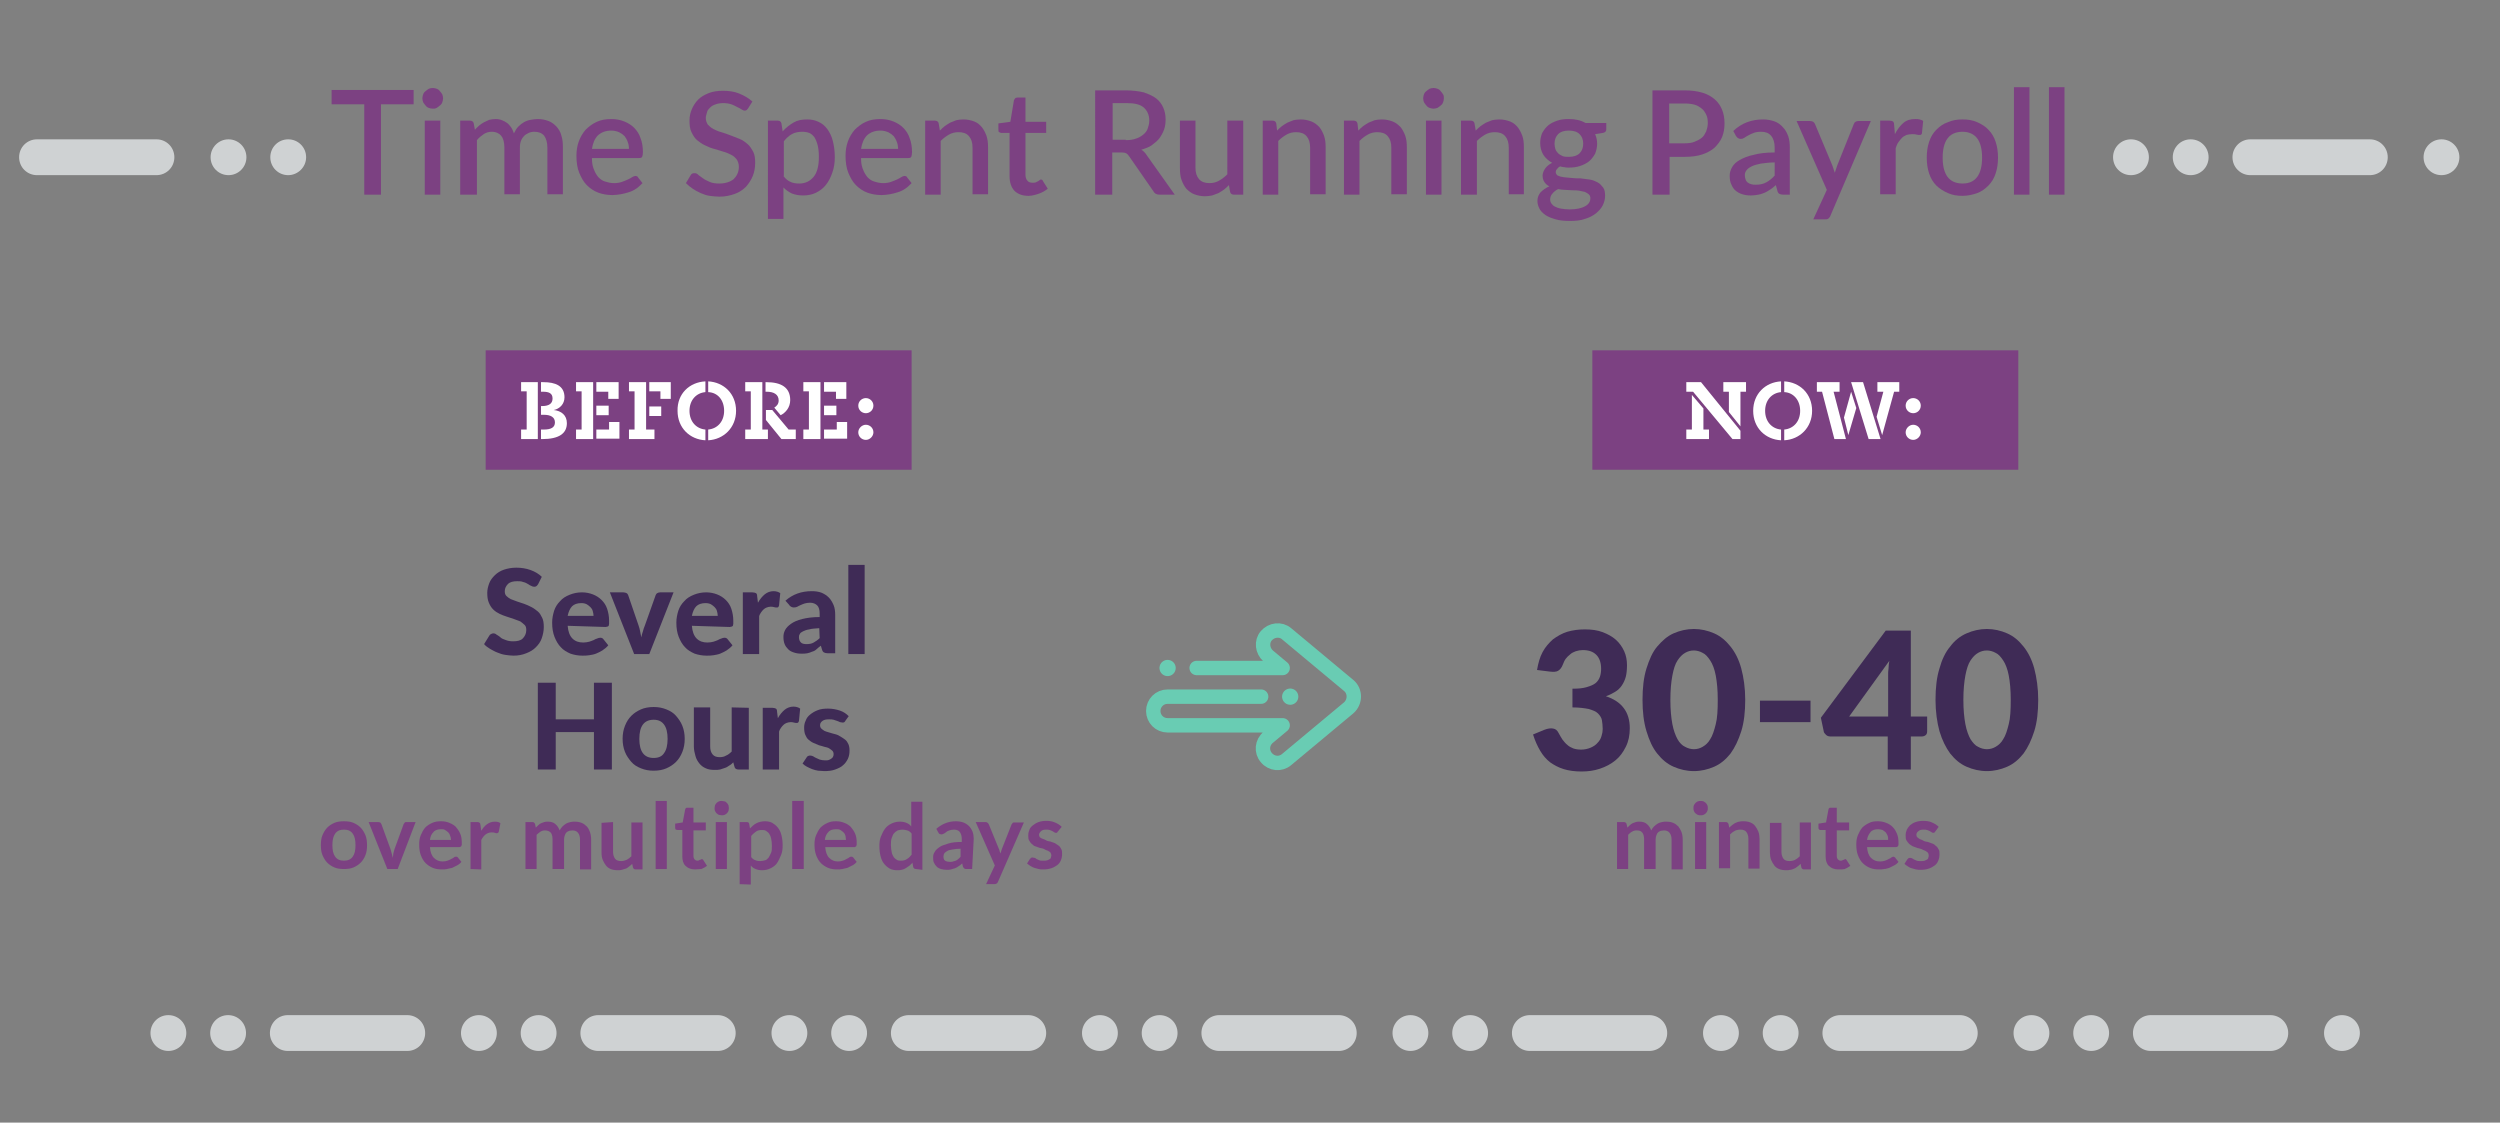 <?xml version="1.0" encoding="utf-8"?>
<!-- Generator: Adobe Illustrator 27.6.1, SVG Export Plug-In . SVG Version: 6.00 Build 0)  -->
<svg version="1.1" id="Layer_1" xmlns="http://www.w3.org/2000/svg" xmlns:xlink="http://www.w3.org/1999/xlink" x="0px" y="0px"
	 viewBox="0 0 628 282" style="enable-background:new 0 0 628 282;" xml:space="preserve">
<rect x="0" y="0" width="628" height="282" fill="#808080" stroke="none"/>
<style type="text/css">
	.st0{fill:#7C4182;}
	.st1{enable-background:new    ;}
	.st2{fill:#3F2B56;}
	.st3{fill:#FFFFFF;}
	.st4{fill:none;stroke:#69CCB3;stroke-width:4.08;stroke-linecap:round;stroke-linejoin:round;}
	.st5{fill:none;stroke:#69CCB3;stroke-width:3.62;stroke-linecap:round;stroke-linejoin:round;}
	.st6{fill:#CFD2D3;}
</style>
<rect x="122" y="88" class="st0" width="107" height="30"/>
<g class="st1">
	<path class="st0" d="M103.9,26.2h-8.2v22.7h-4.2V26.2h-8.2v-3.6h20.6V26.2z"/>
</g>
<g class="st1">
	<path class="st0" d="M111.3,24.7c0,0.4-0.1,0.7-0.2,1c-0.1,0.3-0.3,0.6-0.6,0.8c-0.2,0.2-0.5,0.4-0.8,0.6s-0.7,0.2-1,0.2
		c-0.4,0-0.7-0.1-1-0.2c-0.3-0.1-0.6-0.3-0.8-0.6c-0.2-0.2-0.4-0.5-0.6-0.8c-0.1-0.3-0.2-0.6-0.2-1c0-0.4,0.1-0.7,0.2-1
		c0.1-0.3,0.3-0.6,0.6-0.8c0.2-0.2,0.5-0.4,0.8-0.6c0.3-0.1,0.6-0.2,1-0.2c0.4,0,0.7,0.1,1,0.2s0.6,0.3,0.8,0.6
		c0.2,0.2,0.4,0.5,0.6,0.8C111.2,24,111.3,24.3,111.3,24.7z M110.6,30.3v18.6h-3.9V30.3H110.6z"/>
	<path class="st0" d="M115.6,48.9V30.3h2.4c0.5,0,0.9,0.2,1,0.7l0.3,1.6c0.3-0.4,0.7-0.7,1.1-1.1c0.4-0.3,0.8-0.6,1.2-0.8
		c0.4-0.2,0.9-0.4,1.3-0.6c0.5-0.1,1-0.2,1.6-0.2c0.6,0,1.1,0.1,1.6,0.3c0.5,0.2,0.9,0.4,1.3,0.7c0.4,0.3,0.7,0.7,1,1.1
		s0.5,1,0.7,1.5c0.3-0.6,0.6-1.2,1.1-1.7s0.9-0.8,1.4-1.1c0.5-0.3,1.1-0.5,1.7-0.6c0.6-0.1,1.2-0.2,1.8-0.2c1,0,1.9,0.2,2.7,0.5
		c0.8,0.3,1.4,0.8,2,1.4c0.5,0.6,1,1.3,1.2,2.2c0.3,0.9,0.4,1.9,0.4,3v11.8h-3.9V37.1c0-1.3-0.3-2.3-0.8-3c-0.6-0.7-1.4-1-2.5-1
		c-0.5,0-1,0.1-1.4,0.3c-0.4,0.2-0.8,0.4-1.1,0.7s-0.6,0.7-0.8,1.2c-0.2,0.5-0.3,1.1-0.3,1.7v11.8h-3.9V37.1c0-1.4-0.3-2.4-0.8-3
		c-0.5-0.6-1.3-1-2.4-1c-0.7,0-1.4,0.2-2,0.6c-0.6,0.4-1.2,0.9-1.7,1.5v13.7H115.6z"/>
	<path class="st0" d="M148.7,39.9c0,1.1,0.2,2,0.5,2.7c0.3,0.8,0.7,1.4,1.1,1.9c0.5,0.5,1,0.9,1.7,1.1c0.6,0.2,1.4,0.4,2.2,0.4
		c0.8,0,1.4-0.1,2-0.3c0.6-0.2,1-0.4,1.5-0.6c0.4-0.2,0.8-0.4,1.1-0.6c0.3-0.2,0.6-0.3,0.8-0.3c0.3,0,0.6,0.1,0.7,0.4l1.1,1.4
		c-0.5,0.5-1,1-1.6,1.4c-0.6,0.4-1.2,0.7-1.9,0.9c-0.7,0.2-1.3,0.4-2,0.5s-1.4,0.2-2,0.2c-1.3,0-2.5-0.2-3.6-0.6
		c-1.1-0.4-2.1-1.1-2.9-1.9s-1.4-1.9-1.9-3.1c-0.5-1.2-0.7-2.7-0.7-4.3c0-1.3,0.2-2.5,0.6-3.6s1-2.1,1.7-2.9c0.8-0.8,1.7-1.5,2.8-2
		c1.1-0.5,2.3-0.7,3.7-0.7c1.1,0,2.2,0.2,3.2,0.6c1,0.4,1.8,0.9,2.5,1.6c0.7,0.7,1.3,1.6,1.6,2.6c0.4,1,0.6,2.2,0.6,3.5
		c0,0.6-0.1,1-0.2,1.2c-0.1,0.2-0.4,0.3-0.7,0.3H148.7z M158,37.5c0-0.7-0.1-1.3-0.3-1.8c-0.2-0.6-0.5-1.1-0.8-1.5
		c-0.4-0.4-0.8-0.7-1.4-1c-0.5-0.2-1.2-0.4-1.9-0.4c-1.4,0-2.5,0.4-3.4,1.2c-0.8,0.8-1.3,2-1.5,3.4H158z"/>
</g>
<g class="st1">
	<path class="st0" d="M188,27.1c-0.1,0.2-0.3,0.4-0.4,0.5c-0.1,0.1-0.3,0.2-0.5,0.2c-0.2,0-0.5-0.1-0.8-0.3
		c-0.3-0.2-0.6-0.4-1.1-0.6c-0.4-0.2-0.9-0.5-1.5-0.7c-0.6-0.2-1.3-0.3-2-0.3c-0.7,0-1.4,0.1-1.9,0.3c-0.6,0.2-1,0.4-1.4,0.8
		s-0.7,0.7-0.8,1.2s-0.3,0.9-0.3,1.4c0,0.7,0.2,1.2,0.5,1.7c0.4,0.4,0.8,0.8,1.4,1.1c0.6,0.3,1.2,0.6,2,0.8c0.7,0.2,1.5,0.5,2.3,0.8
		c0.8,0.3,1.5,0.6,2.3,0.9s1.4,0.8,2,1.3c0.6,0.5,1,1.2,1.4,1.9c0.4,0.8,0.5,1.7,0.5,2.8c0,1.2-0.2,2.3-0.6,3.3s-1,1.9-1.7,2.7
		c-0.8,0.8-1.7,1.4-2.8,1.8c-1.1,0.4-2.4,0.7-3.8,0.7c-0.8,0-1.7-0.1-2.5-0.2s-1.6-0.4-2.3-0.7s-1.4-0.7-2-1.1
		c-0.6-0.4-1.2-0.9-1.7-1.4l1.2-2c0.1-0.2,0.2-0.3,0.4-0.4c0.2-0.1,0.4-0.1,0.6-0.1c0.3,0,0.6,0.1,0.9,0.4c0.3,0.3,0.7,0.5,1.2,0.9
		s1.1,0.6,1.7,0.9s1.5,0.4,2.4,0.4c1.5,0,2.7-0.4,3.6-1.1c0.8-0.8,1.3-1.8,1.3-3.1c0-0.7-0.2-1.3-0.5-1.8c-0.4-0.5-0.8-0.9-1.4-1.2
		c-0.6-0.3-1.2-0.6-2-0.8c-0.7-0.2-1.5-0.5-2.3-0.7c-0.8-0.2-1.5-0.5-2.3-0.9c-0.7-0.3-1.4-0.8-2-1.3c-0.6-0.5-1-1.2-1.4-2
		c-0.4-0.8-0.5-1.8-0.5-3c0-0.9,0.2-1.9,0.6-2.8s0.9-1.7,1.6-2.4c0.7-0.7,1.6-1.2,2.6-1.6c1-0.4,2.2-0.6,3.6-0.6
		c1.5,0,2.9,0.2,4.1,0.7s2.3,1.1,3.3,2L188,27.1z"/>
</g>
<g class="st1">
	<path class="st0" d="M196.6,33c0.8-0.9,1.7-1.6,2.7-2.2c1-0.6,2.1-0.8,3.5-0.8c1,0,2,0.2,2.8,0.6c0.9,0.4,1.6,1,2.2,1.8
		c0.6,0.8,1.1,1.8,1.4,3c0.3,1.2,0.5,2.5,0.5,4.1c0,1.4-0.2,2.7-0.6,3.8c-0.4,1.2-0.9,2.2-1.6,3.1c-0.7,0.9-1.5,1.5-2.5,2
		s-2.1,0.7-3.3,0.7c-1.1,0-2-0.2-2.8-0.5c-0.8-0.4-1.4-0.8-2.1-1.5v7.9h-3.9V30.3h2.4c0.5,0,0.9,0.2,1,0.7L196.6,33z M196.8,44.2
		c0.5,0.7,1.1,1.2,1.8,1.5c0.6,0.3,1.4,0.4,2.2,0.4c1.5,0,2.7-0.6,3.6-1.7c0.9-1.1,1.3-2.8,1.3-5c0-1.1-0.1-2.1-0.3-2.9
		s-0.5-1.5-0.8-2c-0.4-0.5-0.8-0.9-1.3-1.1c-0.5-0.2-1.1-0.3-1.8-0.3c-1,0-1.9,0.2-2.6,0.6c-0.7,0.4-1.4,1-2,1.8V44.2z"/>
	<path class="st0" d="M216.3,39.9c0,1.1,0.2,2,0.5,2.7c0.3,0.8,0.7,1.4,1.1,1.9c0.5,0.5,1,0.9,1.7,1.1c0.6,0.2,1.4,0.4,2.2,0.4
		c0.8,0,1.4-0.1,2-0.3c0.6-0.2,1-0.4,1.5-0.6c0.4-0.2,0.8-0.4,1.1-0.6c0.3-0.2,0.6-0.3,0.8-0.3c0.3,0,0.6,0.1,0.7,0.4l1.1,1.4
		c-0.5,0.5-1,1-1.6,1.4c-0.6,0.4-1.2,0.7-1.9,0.9c-0.7,0.2-1.3,0.4-2,0.5s-1.4,0.2-2,0.2c-1.3,0-2.5-0.2-3.6-0.6
		c-1.1-0.4-2.1-1.1-2.9-1.9s-1.4-1.9-1.9-3.1c-0.5-1.2-0.7-2.7-0.7-4.3c0-1.3,0.2-2.5,0.6-3.6s1-2.1,1.7-2.9c0.8-0.8,1.7-1.5,2.8-2
		c1.1-0.5,2.3-0.7,3.7-0.7c1.1,0,2.2,0.2,3.2,0.6c1,0.4,1.8,0.9,2.5,1.6c0.7,0.7,1.3,1.6,1.6,2.6c0.4,1,0.6,2.2,0.6,3.5
		c0,0.6-0.1,1-0.2,1.2c-0.1,0.2-0.4,0.3-0.7,0.3H216.3z M225.6,37.5c0-0.7-0.1-1.3-0.3-1.8c-0.2-0.6-0.5-1.1-0.8-1.5
		c-0.4-0.4-0.8-0.7-1.4-1c-0.5-0.2-1.2-0.4-1.9-0.4c-1.4,0-2.5,0.4-3.4,1.2c-0.8,0.8-1.3,2-1.5,3.4H225.6z"/>
</g>
<g class="st1">
	<path class="st0" d="M236.1,32.8c0.4-0.4,0.8-0.8,1.2-1.1s0.9-0.6,1.4-0.9c0.5-0.2,1-0.4,1.5-0.6c0.5-0.1,1.1-0.2,1.8-0.2
		c1,0,1.9,0.2,2.7,0.5c0.8,0.3,1.4,0.8,1.9,1.4c0.5,0.6,0.9,1.4,1.2,2.2c0.3,0.9,0.4,1.8,0.4,2.9v11.8h-3.9V37.1
		c0-1.3-0.3-2.2-0.9-2.9c-0.6-0.7-1.5-1-2.6-1c-0.9,0-1.7,0.2-2.4,0.6c-0.7,0.4-1.4,0.9-2.1,1.6v13.5h-3.9V30.3h2.4
		c0.5,0,0.9,0.2,1,0.7L236.1,32.8z"/>
</g>
<g class="st1">
	<path class="st0" d="M258.4,49.2c-1.5,0-2.7-0.4-3.6-1.3c-0.8-0.9-1.2-2.1-1.2-3.7V33.4h-2c-0.2,0-0.4-0.1-0.6-0.2
		c-0.2-0.1-0.2-0.3-0.2-0.6V31l3-0.4l0.9-5.4c0.1-0.2,0.2-0.4,0.3-0.5c0.1-0.1,0.3-0.2,0.6-0.2h2v6.1h5.2v2.8h-5.2v10.5
		c0,0.7,0.2,1.2,0.5,1.5c0.3,0.4,0.8,0.5,1.3,0.5c0.3,0,0.6,0,0.8-0.1c0.2-0.1,0.4-0.2,0.6-0.3c0.2-0.1,0.3-0.2,0.4-0.3
		c0.1-0.1,0.2-0.1,0.3-0.1c0.2,0,0.4,0.1,0.5,0.4l1.2,1.9c-0.6,0.5-1.3,0.9-2.1,1.2S259.2,49.2,258.4,49.2z"/>
</g>
<g class="st1">
	<path class="st0" d="M295.1,48.9h-3.8c-0.8,0-1.3-0.3-1.6-0.9l-6.1-8.8c-0.2-0.3-0.4-0.5-0.7-0.7c-0.2-0.1-0.6-0.2-1.1-0.2h-2.4
		v10.6h-4.3V22.7h7.7c1.7,0,3.2,0.2,4.5,0.5c1.2,0.4,2.3,0.9,3.1,1.5s1.4,1.4,1.8,2.3c0.4,0.9,0.6,1.9,0.6,3c0,0.9-0.1,1.8-0.4,2.6
		c-0.3,0.8-0.7,1.5-1.2,2.2c-0.5,0.6-1.2,1.2-1.9,1.7s-1.6,0.8-2.6,1.1c0.5,0.3,1,0.8,1.3,1.3L295.1,48.9z M282.8,35.2
		c1,0,1.8-0.1,2.6-0.4c0.7-0.2,1.3-0.6,1.8-1c0.5-0.4,0.9-0.9,1.1-1.5c0.2-0.6,0.4-1.2,0.4-2c0-1.4-0.5-2.5-1.4-3.3
		c-0.9-0.8-2.4-1.1-4.3-1.1h-3.5v9.2H282.8z"/>
</g>
<g class="st1">
	<path class="st0" d="M312.3,30.3v18.6H310c-0.5,0-0.9-0.2-1-0.7l-0.3-1.7c-0.4,0.4-0.8,0.8-1.2,1.1c-0.4,0.3-0.9,0.6-1.4,0.9
		c-0.5,0.2-1,0.4-1.6,0.6c-0.6,0.1-1.1,0.2-1.8,0.2c-1,0-1.9-0.2-2.7-0.5s-1.4-0.8-2-1.4c-0.5-0.6-0.9-1.4-1.2-2.2s-0.4-1.8-0.4-2.9
		V30.3h3.9v11.8c0,1.3,0.3,2.2,0.9,2.9c0.6,0.7,1.5,1,2.6,1c0.9,0,1.7-0.2,2.4-0.6c0.7-0.4,1.4-0.9,2.1-1.6V30.3H312.3z"/>
	<path class="st0" d="M320.8,32.8c0.4-0.4,0.8-0.8,1.2-1.1c0.4-0.3,0.9-0.6,1.4-0.9c0.5-0.2,1-0.4,1.5-0.6c0.5-0.1,1.1-0.2,1.8-0.2
		c1,0,1.9,0.2,2.7,0.5c0.8,0.3,1.4,0.8,2,1.4c0.5,0.6,0.9,1.4,1.2,2.2c0.3,0.9,0.4,1.8,0.4,2.9v11.8h-3.9V37.1
		c0-1.3-0.3-2.2-0.9-2.9s-1.5-1-2.6-1c-0.9,0-1.7,0.2-2.4,0.6c-0.7,0.4-1.4,0.9-2.1,1.6v13.5h-3.9V30.3h2.4c0.5,0,0.9,0.2,1,0.7
		L320.8,32.8z"/>
	<path class="st0" d="M341.2,32.8c0.4-0.4,0.8-0.8,1.2-1.1c0.4-0.3,0.9-0.6,1.4-0.9c0.5-0.2,1-0.4,1.5-0.6c0.5-0.1,1.1-0.2,1.8-0.2
		c1,0,1.9,0.2,2.7,0.5c0.8,0.3,1.4,0.8,2,1.4c0.5,0.6,0.9,1.4,1.2,2.2c0.3,0.9,0.4,1.8,0.4,2.9v11.8h-3.9V37.1
		c0-1.3-0.3-2.2-0.9-2.9s-1.5-1-2.6-1c-0.9,0-1.7,0.2-2.4,0.6c-0.7,0.4-1.4,0.9-2.1,1.6v13.5h-3.9V30.3h2.4c0.5,0,0.9,0.2,1,0.7
		L341.2,32.8z"/>
	<path class="st0" d="M362.7,24.7c0,0.4-0.1,0.7-0.2,1c-0.1,0.3-0.3,0.6-0.6,0.8c-0.2,0.2-0.5,0.4-0.8,0.6c-0.3,0.1-0.7,0.2-1,0.2
		c-0.4,0-0.7-0.1-1-0.2c-0.3-0.1-0.6-0.3-0.8-0.6c-0.2-0.2-0.4-0.5-0.6-0.8c-0.1-0.3-0.2-0.6-0.2-1c0-0.4,0.1-0.7,0.2-1
		c0.1-0.3,0.3-0.6,0.6-0.8c0.2-0.2,0.5-0.4,0.8-0.6c0.3-0.1,0.6-0.2,1-0.2c0.4,0,0.7,0.1,1,0.2c0.3,0.1,0.6,0.3,0.8,0.6
		c0.2,0.2,0.4,0.5,0.6,0.8C362.7,24,362.7,24.3,362.7,24.7z M362.1,30.3v18.6h-3.9V30.3H362.1z"/>
	<path class="st0" d="M370.7,32.8c0.4-0.4,0.8-0.8,1.2-1.1c0.4-0.3,0.9-0.6,1.4-0.9c0.5-0.2,1-0.4,1.5-0.6c0.5-0.1,1.1-0.2,1.8-0.2
		c1,0,1.9,0.2,2.7,0.5c0.8,0.3,1.4,0.8,1.9,1.4c0.5,0.6,0.9,1.4,1.2,2.2s0.4,1.8,0.4,2.9v11.8H379V37.1c0-1.3-0.3-2.2-0.9-2.9
		c-0.6-0.7-1.5-1-2.6-1c-0.9,0-1.7,0.2-2.4,0.6c-0.7,0.4-1.4,0.9-2.1,1.6v13.5H367V30.3h2.4c0.5,0,0.9,0.2,1,0.7L370.7,32.8z"/>
	<path class="st0" d="M403.5,31v1.5c0,0.5-0.3,0.8-0.9,0.9l-1.9,0.3c0.3,0.7,0.5,1.5,0.5,2.4c0,0.9-0.2,1.7-0.5,2.5
		c-0.4,0.7-0.9,1.4-1.5,1.9c-0.6,0.5-1.4,0.9-2.3,1.2c-0.9,0.3-1.8,0.4-2.8,0.4c-0.4,0-0.8,0-1.1-0.1c-0.4,0-0.7-0.1-1.1-0.2
		c-0.4,0.2-0.6,0.4-0.8,0.7c-0.2,0.2-0.3,0.5-0.3,0.7c0,0.4,0.2,0.7,0.5,0.9c0.4,0.2,0.8,0.3,1.4,0.4c0.6,0.1,1.2,0.1,2,0.2
		s1.5,0.1,2.3,0.1c0.8,0.1,1.5,0.2,2.3,0.3s1.4,0.4,2,0.7c0.6,0.3,1,0.8,1.4,1.3c0.4,0.5,0.5,1.3,0.5,2.1c0,0.8-0.2,1.6-0.6,2.4
		c-0.4,0.8-1,1.4-1.7,2c-0.8,0.6-1.7,1.1-2.8,1.4c-1.1,0.4-2.3,0.5-3.7,0.5c-1.4,0-2.6-0.1-3.6-0.4s-1.9-0.6-2.6-1.1s-1.2-1-1.5-1.6
		s-0.5-1.2-0.5-1.9c0-0.9,0.3-1.6,0.8-2.2c0.6-0.6,1.3-1.1,2.2-1.5c-0.5-0.2-0.9-0.6-1.2-1c-0.3-0.4-0.5-1-0.5-1.7
		c0-0.5,0.2-1.1,0.6-1.7c0.4-0.6,1-1.1,1.8-1.5c-0.9-0.5-1.7-1.2-2.2-2c-0.5-0.8-0.8-1.8-0.8-3c0-0.9,0.2-1.8,0.5-2.5
		c0.4-0.7,0.9-1.4,1.5-1.9c0.6-0.5,1.4-0.9,2.3-1.2s1.8-0.4,2.9-0.4c1.6,0,3,0.3,4.2,1H403.5z M399.5,49.8c0-0.4-0.1-0.7-0.4-1
		c-0.2-0.2-0.6-0.4-1-0.6c-0.4-0.1-0.9-0.2-1.4-0.3c-0.5-0.1-1.1-0.1-1.7-0.1c-0.6,0-1.2-0.1-1.8-0.1c-0.6,0-1.2-0.1-1.8-0.2
		c-0.6,0.3-1.1,0.7-1.4,1.1c-0.4,0.4-0.6,0.9-0.6,1.5c0,0.4,0.1,0.7,0.3,1c0.2,0.3,0.5,0.6,0.9,0.8c0.4,0.2,0.9,0.4,1.5,0.5
		s1.4,0.2,2.2,0.2c1.7,0,3-0.3,3.9-0.8S399.5,50.6,399.5,49.8z M394.1,39.4c1.2,0,2.1-0.3,2.7-0.9c0.6-0.6,0.9-1.4,0.9-2.4
		c0-1-0.3-1.8-0.9-2.4c-0.6-0.6-1.5-0.9-2.7-0.9c-1.2,0-2.1,0.3-2.7,0.9c-0.6,0.6-0.9,1.4-0.9,2.4c0,0.5,0.1,0.9,0.2,1.3
		s0.4,0.8,0.7,1.1s0.7,0.5,1.1,0.7C393,39.4,393.5,39.4,394.1,39.4z"/>
</g>
<g class="st1">
	<path class="st0" d="M423.2,22.7c1.7,0,3.2,0.2,4.5,0.6c1.3,0.4,2.3,1,3.1,1.7c0.8,0.7,1.4,1.6,1.8,2.6c0.4,1,0.6,2.1,0.6,3.4
		c0,1.3-0.2,2.4-0.6,3.4c-0.4,1-1.1,1.9-1.9,2.7c-0.8,0.7-1.9,1.3-3.1,1.7s-2.7,0.6-4.3,0.6h-3.9v9.5h-4.3V22.7H423.2z M423.2,36
		c0.9,0,1.8-0.1,2.5-0.4s1.3-0.6,1.8-1c0.5-0.4,0.8-1,1.1-1.6c0.2-0.6,0.4-1.3,0.4-2.1c0-0.8-0.1-1.5-0.4-2.1s-0.6-1.1-1.1-1.5
		c-0.5-0.4-1.1-0.8-1.8-1s-1.6-0.3-2.5-0.3h-3.9v10H423.2z"/>
</g>
<g class="st1">
	<path class="st0" d="M435.4,32.9c2.1-2,4.6-2.9,7.5-2.9c1.1,0,2,0.2,2.9,0.5c0.8,0.3,1.5,0.8,2.1,1.5c0.6,0.6,1,1.4,1.3,2.2
		c0.3,0.9,0.4,1.8,0.4,2.9v11.8h-1.7c-0.4,0-0.7-0.1-0.9-0.2s-0.4-0.3-0.5-0.7l-0.4-1.5c-0.5,0.4-0.9,0.8-1.4,1.1
		c-0.5,0.3-0.9,0.6-1.4,0.8c-0.5,0.2-1,0.4-1.6,0.5s-1.2,0.2-1.9,0.2c-0.8,0-1.5-0.1-2.1-0.3c-0.7-0.2-1.2-0.5-1.7-0.9
		c-0.5-0.4-0.8-0.9-1.1-1.6c-0.3-0.6-0.4-1.3-0.4-2.2c0-0.7,0.2-1.4,0.6-2.1c0.4-0.7,1-1.3,1.9-1.8c0.9-0.5,2-1,3.5-1.3
		c1.4-0.4,3.2-0.6,5.3-0.6v-1.2c0-1.3-0.3-2.3-0.9-3c-0.6-0.7-1.4-1-2.5-1c-0.8,0-1.4,0.1-1.9,0.3c-0.5,0.2-1,0.4-1.3,0.6
		c-0.4,0.2-0.7,0.4-1,0.6c-0.3,0.2-0.6,0.3-0.9,0.3c-0.3,0-0.5-0.1-0.7-0.2s-0.3-0.3-0.5-0.5L435.4,32.9z M445.8,40.8
		c-1.4,0-2.6,0.2-3.5,0.3c-1,0.2-1.7,0.4-2.3,0.7c-0.6,0.3-1,0.6-1.3,1c-0.3,0.4-0.4,0.8-0.4,1.2c0,0.4,0.1,0.8,0.2,1.1
		c0.1,0.3,0.3,0.6,0.6,0.8s0.5,0.3,0.9,0.4c0.3,0.1,0.7,0.1,1.1,0.1c1,0,1.9-0.2,2.6-0.6c0.7-0.4,1.4-0.9,2.1-1.7V40.8z"/>
</g>
<g class="st1">
	<path class="st0" d="M470,30.3l-10.2,23.9c-0.1,0.3-0.3,0.5-0.5,0.7s-0.5,0.2-0.9,0.2h-2.9l3.4-7.4l-7.6-17.3h3.4
		c0.3,0,0.6,0.1,0.8,0.2c0.2,0.2,0.3,0.3,0.4,0.5l4.4,10.5c0.1,0.3,0.2,0.6,0.3,0.9c0.1,0.3,0.2,0.6,0.3,0.9
		c0.1-0.3,0.2-0.6,0.3-0.9c0.1-0.3,0.2-0.6,0.3-0.9l4.2-10.5c0.1-0.2,0.2-0.4,0.4-0.5c0.2-0.1,0.4-0.2,0.7-0.2H470z"/>
</g>
<g class="st1">
	<path class="st0" d="M476,33.7c0.6-1.2,1.3-2.1,2.1-2.8c0.8-0.7,1.8-1,3-1c0.4,0,0.8,0,1.1,0.1c0.4,0.1,0.7,0.2,0.9,0.4l-0.3,3
		c0,0.2-0.1,0.3-0.2,0.4c-0.1,0.1-0.2,0.1-0.4,0.1c-0.2,0-0.4,0-0.8-0.1c-0.3-0.1-0.7-0.1-1.1-0.1c-0.5,0-1,0.1-1.4,0.2
		c-0.4,0.2-0.8,0.4-1.1,0.7c-0.3,0.3-0.6,0.7-0.9,1.1c-0.3,0.4-0.5,0.9-0.7,1.5v11.6h-3.9V30.3h2.3c0.4,0,0.7,0.1,0.9,0.2
		c0.2,0.2,0.3,0.4,0.3,0.8L476,33.7z"/>
</g>
<g class="st1">
	<path class="st0" d="M493,30c1.4,0,2.6,0.2,3.7,0.7c1.1,0.5,2.1,1.1,2.8,1.9c0.8,0.8,1.4,1.8,1.8,3s0.6,2.5,0.6,4s-0.2,2.8-0.6,4
		c-0.4,1.2-1,2.2-1.8,3c-0.8,0.8-1.7,1.5-2.8,1.9s-2.4,0.7-3.7,0.7c-1.4,0-2.6-0.2-3.7-0.7s-2.1-1.1-2.9-1.9c-0.8-0.8-1.4-1.8-1.8-3
		c-0.4-1.2-0.6-2.5-0.6-4s0.2-2.8,0.6-4s1-2.2,1.8-3c0.8-0.8,1.7-1.5,2.9-1.9C490.4,30.2,491.6,30,493,30z M493,46.1
		c1.7,0,2.9-0.6,3.7-1.7c0.8-1.1,1.2-2.7,1.2-4.8s-0.4-3.7-1.2-4.8c-0.8-1.1-2.1-1.7-3.7-1.7c-1.7,0-3,0.6-3.8,1.7s-1.2,2.7-1.2,4.8
		s0.4,3.7,1.2,4.8C490,45.5,491.3,46.1,493,46.1z"/>
	<path class="st0" d="M509.8,21.9v27h-3.9v-27H509.8z"/>
	<path class="st0" d="M518.6,21.9v27h-3.9v-27H518.6z"/>
</g>
<g class="st1">
	<path class="st2" d="M386.1,168.3c0.3-1.7,0.7-3.2,1.4-4.5s1.6-2.3,2.6-3.2c1.1-0.8,2.3-1.5,3.6-1.9c1.4-0.4,2.8-0.6,4.4-0.6
		c1.7,0,3.2,0.2,4.5,0.7c1.3,0.5,2.4,1.1,3.3,1.9c0.9,0.8,1.6,1.8,2.1,2.9s0.7,2.3,0.7,3.5c0,1.1-0.1,2.1-0.3,2.9
		c-0.2,0.8-0.6,1.6-1,2.2s-1,1.2-1.7,1.6c-0.7,0.4-1.4,0.8-2.3,1.1c4,1.3,6,4,6,8c0,1.8-0.3,3.3-1,4.7c-0.7,1.4-1.5,2.5-2.6,3.4
		c-1.1,0.9-2.4,1.6-3.9,2.1s-3,0.7-4.6,0.7c-1.7,0-3.2-0.2-4.5-0.6c-1.3-0.4-2.4-1-3.4-1.7c-1-0.8-1.8-1.7-2.5-2.9s-1.3-2.5-1.8-4.1
		l2.9-1.2c0.8-0.3,1.5-0.4,2.1-0.3c0.7,0.1,1.1,0.5,1.4,1.1c0.3,0.6,0.7,1.2,1,1.7c0.4,0.5,0.8,1,1.2,1.3c0.4,0.4,1,0.7,1.5,0.9
		c0.6,0.2,1.2,0.3,2,0.3c0.9,0,1.7-0.2,2.4-0.5c0.7-0.3,1.3-0.7,1.7-1.2c0.5-0.5,0.8-1,1-1.7c0.2-0.6,0.3-1.2,0.3-1.8
		c0-0.8-0.1-1.5-0.2-2.2c-0.1-0.6-0.5-1.2-1-1.7c-0.5-0.5-1.3-0.8-2.3-1.1c-1-0.2-2.4-0.4-4.1-0.4v-4.7c1.5,0,2.6-0.1,3.6-0.4
		s1.7-0.6,2.2-1c0.5-0.4,0.9-1,1.1-1.6c0.2-0.6,0.3-1.3,0.3-2c0-1.5-0.4-2.7-1.2-3.5c-0.8-0.8-1.9-1.2-3.4-1.2
		c-0.6,0-1.2,0.1-1.8,0.3c-0.5,0.2-1,0.4-1.4,0.8c-0.4,0.3-0.8,0.7-1.1,1.1c-0.3,0.4-0.5,0.9-0.7,1.4c-0.3,0.8-0.7,1.3-1.2,1.6
		c-0.5,0.3-1.2,0.3-2.1,0.2L386.1,168.3z"/>
	<path class="st2" d="M438.4,175.8c0,3-0.3,5.7-1,7.9s-1.6,4.1-2.7,5.6c-1.2,1.5-2.5,2.6-4.1,3.3c-1.6,0.7-3.3,1.1-5.1,1.1
		c-1.8,0-3.5-0.4-5.1-1.1c-1.6-0.7-2.9-1.8-4.1-3.3s-2-3.3-2.7-5.6s-1-4.9-1-7.9s0.3-5.7,1-7.9s1.5-4.1,2.7-5.5s2.5-2.6,4.1-3.3
		c1.6-0.7,3.3-1.1,5.1-1.1c1.8,0,3.5,0.4,5.1,1.1s2.9,1.8,4.1,3.3c1.2,1.5,2.1,3.3,2.7,5.5S438.4,172.8,438.4,175.8z M431.5,175.8
		c0-2.5-0.2-4.5-0.5-6.1c-0.3-1.6-0.8-2.9-1.4-3.8c-0.6-0.9-1.2-1.6-1.9-1.9c-0.7-0.4-1.5-0.6-2.2-0.6c-0.8,0-1.5,0.2-2.2,0.6
		s-1.3,1-1.9,1.9c-0.6,0.9-1,2.2-1.3,3.8c-0.3,1.6-0.5,3.6-0.5,6.1c0,2.5,0.2,4.5,0.5,6.1s0.8,2.9,1.3,3.8s1.2,1.6,1.9,1.9
		c0.7,0.4,1.5,0.6,2.2,0.6c0.8,0,1.5-0.2,2.2-0.6c0.7-0.4,1.4-1,1.9-1.9c0.6-0.9,1-2.2,1.4-3.8C431.4,180.4,431.5,178.3,431.5,175.8
		z"/>
	<path class="st2" d="M442.1,176h12.7v5.4h-12.7V176z"/>
	<path class="st2" d="M484.1,180v3.7c0,0.4-0.1,0.7-0.3,0.9c-0.2,0.2-0.6,0.4-1,0.4H480v8.3h-5.8V185h-14.4c-0.4,0-0.8-0.1-1.1-0.4
		s-0.6-0.6-0.6-1l-0.7-3.3l16.3-21.9h6.3V180H484.1z M474.3,180v-10.4c0-0.5,0-1.1,0.1-1.7c0-0.6,0.1-1.3,0.2-1.9l-10.1,14H474.3z"
		/>
	<path class="st2" d="M512,175.8c0,3-0.3,5.7-1,7.9c-0.7,2.2-1.6,4.1-2.7,5.6c-1.2,1.5-2.5,2.6-4.1,3.3c-1.6,0.7-3.3,1.1-5.1,1.1
		s-3.5-0.4-5.1-1.1c-1.6-0.7-2.9-1.8-4.1-3.3c-1.1-1.5-2-3.3-2.7-5.6c-0.6-2.2-1-4.9-1-7.9s0.3-5.7,1-7.9c0.6-2.2,1.5-4.1,2.7-5.5
		c1.1-1.5,2.5-2.6,4.1-3.3s3.3-1.1,5.1-1.1s3.5,0.4,5.1,1.1c1.6,0.7,2.9,1.8,4.1,3.3c1.2,1.5,2.1,3.3,2.7,5.5
		C511.6,170.2,512,172.8,512,175.8z M505.1,175.8c0-2.5-0.2-4.5-0.5-6.1c-0.3-1.6-0.8-2.9-1.4-3.8c-0.6-0.9-1.2-1.6-1.9-1.9
		c-0.7-0.4-1.5-0.6-2.2-0.6c-0.8,0-1.5,0.2-2.2,0.6s-1.3,1-1.9,1.9c-0.6,0.9-1,2.2-1.3,3.8c-0.3,1.6-0.5,3.6-0.5,6.1
		c0,2.5,0.2,4.5,0.5,6.1s0.8,2.9,1.3,3.8c0.6,0.9,1.2,1.6,1.9,1.9c0.7,0.4,1.5,0.6,2.2,0.6c0.8,0,1.5-0.2,2.2-0.6
		c0.7-0.4,1.4-1,1.9-1.9c0.6-0.9,1-2.2,1.4-3.8C505,180.4,505.1,178.3,505.1,175.8z"/>
</g>
<g class="st1">
	<path class="st0" d="M406.2,218.3v-11.8h1.7c0.4,0,0.6,0.2,0.7,0.5l0.2,0.9c0.2-0.2,0.4-0.4,0.6-0.6c0.2-0.2,0.5-0.4,0.7-0.5
		c0.3-0.1,0.5-0.2,0.8-0.3c0.3-0.1,0.6-0.1,1-0.1c0.7,0,1.4,0.2,1.8,0.6c0.5,0.4,0.8,0.9,1.1,1.6c0.2-0.4,0.4-0.7,0.7-1
		c0.3-0.3,0.6-0.5,0.9-0.7c0.3-0.2,0.7-0.3,1.1-0.4c0.4-0.1,0.7-0.1,1.1-0.1c0.7,0,1.2,0.1,1.7,0.3s0.9,0.5,1.3,0.9
		c0.3,0.4,0.6,0.9,0.8,1.4c0.2,0.6,0.3,1.2,0.3,1.9v7.5h-2.8v-7.5c0-0.8-0.2-1.3-0.5-1.7c-0.3-0.4-0.8-0.6-1.4-0.6
		c-0.3,0-0.6,0.1-0.8,0.1c-0.2,0.1-0.5,0.2-0.7,0.4c-0.2,0.2-0.3,0.4-0.4,0.7c-0.1,0.3-0.2,0.6-0.2,1v7.5h-2.9v-7.5
		c0-0.8-0.2-1.4-0.5-1.7c-0.3-0.4-0.8-0.5-1.4-0.5c-0.4,0-0.8,0.1-1.1,0.3c-0.4,0.2-0.7,0.5-1,0.8v8.6H406.2z"/>
	<path class="st0" d="M429,203c0,0.2,0,0.5-0.1,0.7c-0.1,0.2-0.2,0.4-0.4,0.6c-0.2,0.2-0.4,0.3-0.6,0.4c-0.2,0.1-0.5,0.1-0.7,0.1
		c-0.2,0-0.5,0-0.7-0.1s-0.4-0.2-0.6-0.4c-0.2-0.2-0.3-0.3-0.4-0.6c-0.1-0.2-0.1-0.4-0.1-0.7c0-0.3,0-0.5,0.1-0.7
		c0.1-0.2,0.2-0.4,0.4-0.6s0.4-0.3,0.6-0.4c0.2-0.1,0.5-0.1,0.7-0.1c0.3,0,0.5,0,0.7,0.1c0.2,0.1,0.4,0.2,0.6,0.4s0.3,0.4,0.4,0.6
		C429,202.5,429,202.8,429,203z M428.6,206.5v11.8h-2.8v-11.8H428.6z"/>
	<path class="st0" d="M431.8,218.3v-11.8h1.7c0.4,0,0.6,0.2,0.7,0.5l0.2,0.9c0.2-0.2,0.5-0.5,0.8-0.7s0.5-0.4,0.8-0.5
		c0.3-0.1,0.6-0.3,0.9-0.3c0.3-0.1,0.7-0.1,1.1-0.1c0.6,0,1.2,0.1,1.7,0.3s0.9,0.5,1.2,0.9c0.3,0.4,0.6,0.9,0.8,1.4
		c0.2,0.5,0.3,1.2,0.3,1.8v7.5h-2.8v-7.5c0-0.7-0.2-1.3-0.5-1.7s-0.8-0.6-1.5-0.6c-0.5,0-1,0.1-1.4,0.3s-0.8,0.5-1.2,0.9v8.5H431.8z
		"/>
	<path class="st0" d="M447.5,206.5v7.5c0,0.7,0.2,1.3,0.5,1.7c0.3,0.4,0.8,0.6,1.5,0.6c0.5,0,1-0.1,1.4-0.3s0.8-0.5,1.2-0.9v-8.5
		h2.8v11.8h-1.7c-0.4,0-0.6-0.2-0.7-0.5l-0.2-0.9c-0.2,0.2-0.5,0.5-0.8,0.7c-0.3,0.2-0.5,0.4-0.8,0.5c-0.3,0.1-0.6,0.3-1,0.3
		c-0.3,0.1-0.7,0.1-1.1,0.1c-0.6,0-1.2-0.1-1.7-0.3c-0.5-0.2-0.9-0.5-1.2-0.9c-0.3-0.4-0.6-0.9-0.8-1.4c-0.2-0.5-0.3-1.2-0.3-1.8
		v-7.5H447.5z"/>
	<path class="st0" d="M461.8,218.4c-1,0-1.8-0.3-2.4-0.9c-0.6-0.6-0.8-1.4-0.8-2.4v-6.6h-1.2c-0.2,0-0.3,0-0.4-0.1s-0.2-0.2-0.2-0.4
		v-1.1l1.9-0.3l0.6-3.2c0-0.2,0.1-0.3,0.2-0.4c0.1-0.1,0.3-0.1,0.4-0.1h1.5v3.7h3.1v2h-3.1v6.4c0,0.4,0.1,0.7,0.3,0.9
		c0.2,0.2,0.4,0.3,0.7,0.3c0.2,0,0.3,0,0.4-0.1c0.1,0,0.2-0.1,0.3-0.1c0.1,0,0.2-0.1,0.2-0.1c0.1,0,0.1-0.1,0.2-0.1
		c0.1,0,0.2,0,0.2,0.1c0.1,0,0.1,0.1,0.2,0.2l0.9,1.4c-0.4,0.3-0.9,0.6-1.4,0.8C463,218.4,462.4,218.4,461.8,218.4z"/>
	<path class="st0" d="M471.7,206.3c0.7,0,1.4,0.1,2.1,0.4c0.6,0.2,1.2,0.6,1.6,1c0.5,0.5,0.8,1,1.1,1.7c0.3,0.7,0.4,1.4,0.4,2.3
		c0,0.2,0,0.4,0,0.5c0,0.1-0.1,0.3-0.1,0.3c0,0.1-0.1,0.1-0.2,0.2c-0.1,0-0.2,0.1-0.3,0.1h-7.3c0.1,1.2,0.4,2.1,1,2.7
		s1.3,0.9,2.3,0.9c0.5,0,0.9-0.1,1.2-0.2c0.3-0.1,0.6-0.2,0.9-0.4c0.2-0.1,0.5-0.2,0.7-0.4c0.2-0.1,0.4-0.2,0.5-0.2
		c0.1,0,0.2,0,0.3,0.1s0.2,0.1,0.2,0.2l0.8,1c-0.3,0.4-0.7,0.7-1.1,0.9c-0.4,0.2-0.8,0.4-1.2,0.6c-0.4,0.1-0.9,0.3-1.3,0.3
		c-0.4,0.1-0.9,0.1-1.3,0.1c-0.8,0-1.6-0.1-2.3-0.4c-0.7-0.3-1.3-0.7-1.8-1.2c-0.5-0.5-0.9-1.2-1.2-2c-0.3-0.8-0.4-1.7-0.4-2.7
		c0-0.8,0.1-1.6,0.4-2.3s0.6-1.3,1.1-1.9c0.5-0.5,1.1-0.9,1.8-1.2C470.1,206.4,470.9,206.3,471.7,206.3z M471.8,208.3
		c-0.8,0-1.5,0.2-1.9,0.7s-0.8,1.1-0.9,2h5.3c0-0.4,0-0.7-0.1-1c-0.1-0.3-0.3-0.6-0.5-0.9c-0.2-0.2-0.5-0.4-0.8-0.6
		C472.6,208.4,472.2,208.3,471.8,208.3z"/>
	<path class="st0" d="M486.2,208.8c-0.1,0.1-0.2,0.2-0.2,0.3c-0.1,0-0.2,0.1-0.3,0.1c-0.1,0-0.3,0-0.4-0.1c-0.2-0.1-0.3-0.2-0.5-0.3
		c-0.2-0.1-0.4-0.2-0.7-0.3c-0.3-0.1-0.6-0.1-0.9-0.1c-0.6,0-1,0.1-1.3,0.4c-0.3,0.2-0.5,0.5-0.5,0.9c0,0.3,0.1,0.5,0.2,0.6
		c0.2,0.2,0.4,0.3,0.7,0.5c0.3,0.1,0.6,0.2,0.9,0.4s0.7,0.2,1.1,0.3c0.4,0.1,0.7,0.3,1.1,0.4s0.7,0.4,0.9,0.6
		c0.3,0.2,0.5,0.5,0.7,0.9c0.2,0.3,0.2,0.7,0.2,1.2c0,0.6-0.1,1.1-0.3,1.6c-0.2,0.5-0.5,0.9-0.9,1.2s-0.9,0.6-1.5,0.8
		c-0.6,0.2-1.3,0.3-2,0.3c-0.4,0-0.8,0-1.2-0.1c-0.4-0.1-0.8-0.2-1.1-0.3c-0.4-0.1-0.7-0.3-1-0.5c-0.3-0.2-0.6-0.4-0.8-0.6l0.7-1.1
		c0.1-0.1,0.2-0.2,0.3-0.3c0.1-0.1,0.3-0.1,0.4-0.1c0.2,0,0.3,0,0.5,0.1s0.3,0.2,0.5,0.3c0.2,0.1,0.5,0.2,0.7,0.3s0.6,0.1,1.1,0.1
		c0.3,0,0.6,0,0.9-0.1c0.2-0.1,0.4-0.2,0.6-0.3c0.2-0.1,0.3-0.3,0.3-0.5c0.1-0.2,0.1-0.4,0.1-0.5c0-0.3-0.1-0.5-0.2-0.7
		c-0.2-0.2-0.4-0.3-0.7-0.5c-0.3-0.1-0.6-0.2-0.9-0.4c-0.3-0.1-0.7-0.2-1.1-0.3c-0.4-0.1-0.7-0.3-1.1-0.4c-0.3-0.2-0.7-0.4-0.9-0.6
		c-0.3-0.3-0.5-0.6-0.7-0.9s-0.2-0.8-0.2-1.3c0-0.5,0.1-0.9,0.3-1.4c0.2-0.4,0.5-0.8,0.8-1.1c0.4-0.3,0.8-0.6,1.4-0.8
		s1.2-0.3,1.9-0.3c0.8,0,1.6,0.1,2.2,0.4c0.7,0.3,1.2,0.6,1.7,1.1L486.2,208.8z"/>
</g>
<g>
	<path class="st2" d="M135.2,146.7c-0.1,0.2-0.3,0.4-0.4,0.5s-0.3,0.2-0.6,0.2s-0.5-0.1-0.7-0.2c-0.3-0.1-0.6-0.3-0.9-0.5
		s-0.7-0.4-1.2-0.5c-0.4-0.2-1-0.2-1.5-0.2c-1,0-1.8,0.2-2.3,0.7s-0.8,1.1-0.8,1.8c0,0.5,0.1,0.9,0.4,1.2s0.7,0.6,1.1,0.8
		c0.5,0.2,1,0.4,1.6,0.6s1.2,0.4,1.8,0.6c0.6,0.2,1.2,0.5,1.8,0.8s1.1,0.7,1.6,1.1s0.8,1,1.1,1.6c0.3,0.6,0.4,1.4,0.4,2.3
		c0,1-0.2,1.9-0.5,2.8c-0.3,0.9-0.8,1.6-1.5,2.3s-1.4,1.1-2.4,1.5c-1,0.4-2,0.6-3.2,0.6c-0.7,0-1.4-0.1-2.1-0.2
		c-0.7-0.1-1.3-0.3-2-0.6c-0.6-0.2-1.2-0.6-1.8-0.9c-0.6-0.4-1.1-0.7-1.5-1.2l1.3-2.1c0.1-0.2,0.2-0.3,0.4-0.4s0.4-0.2,0.6-0.2
		c0.3,0,0.6,0.1,0.8,0.3c0.3,0.2,0.7,0.4,1,0.7s0.8,0.5,1.4,0.7c0.5,0.2,1.1,0.3,1.8,0.3c1.1,0,1.9-0.2,2.4-0.7s0.9-1.2,0.9-2.1
		c0-0.6-0.1-1-0.4-1.3s-0.7-0.6-1.1-0.9c-0.5-0.2-1-0.4-1.6-0.6s-1.2-0.4-1.8-0.6s-1.2-0.4-1.8-0.7s-1.1-0.6-1.6-1.1s-0.8-1-1.1-1.7
		c-0.3-0.7-0.4-1.5-0.4-2.5c0-0.8,0.2-1.6,0.5-2.4c0.3-0.8,0.8-1.4,1.4-2c0.6-0.6,1.4-1.1,2.3-1.4s1.9-0.5,3.1-0.5
		c1.3,0,2.5,0.2,3.6,0.6c1.1,0.4,2.1,1,2.8,1.7L135.2,146.7L135.2,146.7z"/>
	<path class="st2" d="M142.6,157.2c0.1,1.4,0.5,2.5,1.2,3.2c0.7,0.7,1.6,1,2.7,1c0.6,0,1.1-0.1,1.5-0.2c0.4-0.1,0.8-0.3,1.1-0.4
		c0.3-0.2,0.6-0.3,0.9-0.4c0.2-0.1,0.5-0.2,0.8-0.2c0.3,0,0.6,0.1,0.8,0.4l1.2,1.5c-0.4,0.5-0.9,0.9-1.5,1.3
		c-0.5,0.3-1.1,0.6-1.6,0.8s-1.1,0.3-1.7,0.4c-0.6,0.1-1.1,0.1-1.7,0.1c-1.1,0-2.1-0.2-3-0.5c-0.9-0.4-1.8-0.9-2.4-1.6
		c-0.7-0.7-1.2-1.6-1.6-2.6s-0.6-2.2-0.6-3.6c0-1.1,0.2-2,0.5-3c0.3-0.9,0.8-1.7,1.5-2.4c0.6-0.7,1.4-1.2,2.4-1.6s2-0.6,3.1-0.6
		c1,0,1.9,0.2,2.7,0.5s1.6,0.8,2.2,1.4c0.6,0.6,1.1,1.3,1.4,2.2s0.5,1.9,0.5,3c0,0.3,0,0.6,0,0.8s-0.1,0.4-0.1,0.5
		c-0.1,0.1-0.2,0.2-0.3,0.2s-0.3,0.1-0.5,0.1L142.6,157.2L142.6,157.2z M149.1,154.7c0-0.4-0.1-0.8-0.2-1.2c-0.1-0.4-0.3-0.7-0.6-1
		s-0.6-0.5-0.9-0.7c-0.4-0.2-0.8-0.3-1.4-0.3c-1,0-1.8,0.3-2.3,0.8s-0.9,1.4-1.1,2.4L149.1,154.7L149.1,154.7z"/>
	<path class="st2" d="M169.2,148.8l-6.1,15.5h-3.8l-6.1-15.5h3.4c0.3,0,0.6,0.1,0.8,0.2s0.3,0.3,0.4,0.5l2.6,7.6
		c0.2,0.5,0.3,1,0.4,1.5c0.1,0.5,0.2,1,0.3,1.5c0.1-0.5,0.2-1,0.4-1.5c0.1-0.5,0.3-1,0.5-1.5l2.7-7.6c0.1-0.2,0.2-0.4,0.4-0.5
		s0.4-0.2,0.7-0.2H169.2L169.2,148.8z"/>
	<path class="st2" d="M173.8,157.2c0.1,1.4,0.5,2.5,1.2,3.2c0.7,0.7,1.6,1,2.7,1c0.6,0,1.1-0.1,1.5-0.2c0.4-0.1,0.8-0.3,1.1-0.4
		c0.3-0.2,0.6-0.3,0.9-0.4c0.2-0.1,0.5-0.2,0.8-0.2c0.3,0,0.6,0.1,0.8,0.4l1.2,1.5c-0.4,0.5-0.9,0.9-1.5,1.3
		c-0.5,0.3-1.1,0.6-1.6,0.8s-1.1,0.3-1.7,0.4c-0.6,0.1-1.1,0.1-1.7,0.1c-1.1,0-2.1-0.2-3-0.5c-0.9-0.4-1.8-0.9-2.4-1.6
		c-0.7-0.7-1.2-1.6-1.6-2.6s-0.6-2.2-0.6-3.6c0-1.1,0.2-2,0.5-3c0.3-0.9,0.8-1.7,1.5-2.4c0.6-0.7,1.4-1.2,2.4-1.6s2-0.6,3.1-0.6
		c1,0,1.9,0.2,2.7,0.5s1.6,0.8,2.2,1.4c0.6,0.6,1.1,1.3,1.4,2.2s0.5,1.9,0.5,3c0,0.3,0,0.6,0,0.8s-0.1,0.4-0.1,0.5
		c-0.1,0.1-0.2,0.2-0.3,0.2s-0.3,0.1-0.5,0.1L173.8,157.2L173.8,157.2z M180.3,154.7c0-0.4-0.1-0.8-0.2-1.2c-0.1-0.4-0.3-0.7-0.6-1
		s-0.6-0.5-0.9-0.7c-0.4-0.2-0.8-0.3-1.4-0.3c-1,0-1.8,0.3-2.3,0.8s-0.9,1.4-1.1,2.4L180.3,154.7L180.3,154.7z"/>
	<path class="st2" d="M190.4,151.4c0.5-0.9,1.1-1.6,1.7-2.1s1.4-0.8,2.2-0.8c0.7,0,1.3,0.2,1.7,0.5l-0.3,3.1
		c-0.1,0.2-0.1,0.3-0.2,0.4c-0.1,0.1-0.2,0.1-0.4,0.1c-0.2,0-0.4,0-0.7-0.1s-0.6-0.1-0.8-0.1c-0.4,0-0.7,0.1-1,0.2
		c-0.3,0.1-0.6,0.3-0.8,0.5c-0.2,0.2-0.4,0.4-0.6,0.7s-0.4,0.6-0.5,1v9.5h-4.1v-15.5h2.4c0.4,0,0.7,0.1,0.9,0.2
		c0.2,0.1,0.3,0.4,0.3,0.8L190.4,151.4L190.4,151.4z"/>
	<path class="st2" d="M197.3,150.9c0.9-0.8,1.9-1.4,3-1.8c1.1-0.4,2.3-0.6,3.6-0.6c0.9,0,1.7,0.1,2.5,0.4c0.7,0.3,1.3,0.7,1.8,1.2
		c0.5,0.5,0.9,1.2,1.2,1.9s0.4,1.6,0.4,2.4v9.7h-1.9c-0.4,0-0.7-0.1-0.9-0.2c-0.2-0.1-0.4-0.3-0.5-0.7l-0.3-1
		c-0.4,0.3-0.8,0.6-1.1,0.9s-0.7,0.5-1.1,0.6c-0.4,0.2-0.8,0.3-1.2,0.4s-0.9,0.1-1.5,0.1c-0.7,0-1.3-0.1-1.9-0.3
		c-0.6-0.2-1-0.4-1.4-0.8s-0.7-0.8-0.9-1.3s-0.3-1.1-0.3-1.8c0-0.6,0.1-1.1,0.4-1.7c0.3-0.6,0.8-1.1,1.5-1.6s1.6-0.9,2.8-1.2
		c1.2-0.3,2.6-0.5,4.4-0.5v-0.8c0-1-0.2-1.7-0.6-2.1s-1-0.7-1.8-0.7c-0.6,0-1,0.1-1.4,0.2c-0.4,0.1-0.7,0.3-1,0.4
		c-0.3,0.1-0.6,0.3-0.8,0.4c-0.2,0.1-0.5,0.2-0.9,0.2c-0.3,0-0.5-0.1-0.7-0.2s-0.4-0.3-0.5-0.5L197.3,150.9L197.3,150.9z
		 M205.8,157.8c-1,0.1-1.9,0.1-2.5,0.3c-0.7,0.1-1.2,0.3-1.6,0.5c-0.4,0.2-0.7,0.4-0.8,0.7c-0.2,0.3-0.2,0.5-0.2,0.8
		c0,0.6,0.2,1,0.5,1.3s0.8,0.4,1.4,0.4c0.7,0,1.3-0.1,1.8-0.4s1-0.6,1.5-1.1L205.8,157.8L205.8,157.8z"/>
	<path class="st2" d="M217.2,141.9v22.4h-4.1v-22.4H217.2z"/>
	<path class="st2" d="M153.7,171.5v21.8h-4.5v-9.4h-9.6v9.4h-4.5v-21.8h4.5v9.2h9.6v-9.2H153.7z"/>
	<path class="st2" d="M164.2,177.6c1.2,0,2.2,0.2,3.2,0.6s1.8,0.9,2.4,1.6s1.2,1.5,1.6,2.5s0.6,2.1,0.6,3.3s-0.2,2.3-0.6,3.3
		c-0.4,1-0.9,1.8-1.6,2.5s-1.5,1.2-2.4,1.6s-2,0.6-3.2,0.6s-2.2-0.2-3.2-0.6s-1.8-0.9-2.4-1.6s-1.2-1.5-1.6-2.5
		c-0.4-1-0.6-2.1-0.6-3.3s0.2-2.3,0.6-3.3s0.9-1.8,1.6-2.5s1.5-1.2,2.4-1.6S163,177.6,164.2,177.6z M164.2,190.4
		c1.2,0,2.1-0.4,2.6-1.2c0.6-0.8,0.9-2,0.9-3.6s-0.3-2.8-0.9-3.6s-1.4-1.2-2.6-1.2s-2.1,0.4-2.7,1.2c-0.6,0.8-0.9,2-0.9,3.6
		s0.3,2.8,0.9,3.6C162.1,190,163,190.4,164.2,190.4z"/>
	<path class="st2" d="M188.1,177.8v15.5h-2.6c-0.5,0-0.9-0.2-1-0.7l-0.3-1.1c-0.3,0.3-0.6,0.6-1,0.8c-0.3,0.2-0.7,0.5-1.1,0.6
		s-0.8,0.3-1.2,0.4c-0.4,0.1-0.9,0.1-1.4,0.1c-0.8,0-1.6-0.1-2.2-0.4c-0.7-0.3-1.2-0.7-1.6-1.2s-0.8-1.1-1-1.9
		c-0.2-0.7-0.4-1.5-0.4-2.4v-9.8h4.1v9.8c0,0.9,0.2,1.5,0.6,2c0.4,0.5,1,0.7,1.8,0.7c0.6,0,1.1-0.1,1.6-0.4c0.5-0.2,1-0.6,1.4-1
		v-11.1L188.1,177.8L188.1,177.8z"/>
	<path class="st2" d="M195.4,180.4c0.5-0.9,1.1-1.6,1.7-2.1s1.4-0.8,2.2-0.8c0.7,0,1.3,0.2,1.7,0.5l-0.3,3.1
		c-0.1,0.2-0.1,0.3-0.2,0.4c-0.1,0.1-0.2,0.1-0.4,0.1c-0.2,0-0.4,0-0.7-0.1s-0.6-0.1-0.8-0.1c-0.4,0-0.7,0.1-1,0.2
		c-0.3,0.1-0.6,0.3-0.8,0.5c-0.2,0.2-0.4,0.4-0.6,0.7s-0.4,0.6-0.5,1v9.5h-4.1v-15.5h2.4c0.4,0,0.7,0.1,0.9,0.2
		c0.2,0.1,0.3,0.4,0.3,0.8L195.4,180.4L195.4,180.4z"/>
	<path class="st2" d="M212.4,181c-0.1,0.2-0.2,0.3-0.3,0.4s-0.3,0.1-0.5,0.1s-0.4-0.1-0.6-0.1c-0.2-0.1-0.4-0.2-0.7-0.3
		c-0.3-0.1-0.6-0.2-0.9-0.3s-0.7-0.1-1.2-0.1c-0.7,0-1.2,0.1-1.6,0.4s-0.6,0.6-0.6,1.1c0,0.3,0.1,0.6,0.3,0.8
		c0.2,0.2,0.5,0.4,0.8,0.6c0.3,0.1,0.7,0.3,1.2,0.4c0.4,0.1,0.9,0.3,1.4,0.4s0.9,0.3,1.4,0.6s0.8,0.5,1.2,0.8
		c0.4,0.3,0.6,0.7,0.8,1.1c0.2,0.4,0.3,1,0.3,1.6c0,0.8-0.1,1.4-0.4,2.1c-0.3,0.6-0.7,1.2-1.2,1.6c-0.5,0.5-1.2,0.8-2,1.1
		s-1.7,0.4-2.7,0.4c-0.5,0-1.1-0.1-1.6-0.1c-0.5-0.1-1-0.2-1.5-0.4c-0.5-0.2-0.9-0.4-1.3-0.6s-0.8-0.5-1.1-0.8l1-1.5
		c0.1-0.2,0.2-0.3,0.4-0.4s0.4-0.1,0.6-0.1s0.5,0.1,0.7,0.2s0.4,0.3,0.7,0.4c0.3,0.1,0.6,0.3,0.9,0.4c0.4,0.1,0.8,0.2,1.3,0.2
		c0.4,0,0.8,0,1-0.1s0.5-0.2,0.7-0.4c0.2-0.1,0.3-0.3,0.4-0.5s0.1-0.4,0.1-0.6c0-0.3-0.1-0.6-0.3-0.8c-0.2-0.2-0.5-0.4-0.8-0.6
		s-0.7-0.3-1.2-0.4c-0.4-0.1-0.9-0.3-1.4-0.4c-0.5-0.2-0.9-0.4-1.4-0.6s-0.8-0.5-1.2-0.8c-0.4-0.3-0.6-0.8-0.8-1.2s-0.3-1.1-0.3-1.8
		c0-0.6,0.1-1.2,0.4-1.8c0.2-0.6,0.6-1.1,1.1-1.5s1.1-0.8,1.9-1.1c0.7-0.3,1.6-0.4,2.6-0.4c1.1,0,2.1,0.2,3,0.5s1.6,0.8,2.2,1.4
		L212.4,181L212.4,181z"/>
	<path class="st0" d="M86.4,206.3c0.9,0,1.7,0.1,2.4,0.4c0.7,0.3,1.3,0.7,1.8,1.2c0.5,0.5,0.9,1.2,1.2,1.9c0.3,0.8,0.4,1.6,0.4,2.5
		s-0.1,1.8-0.4,2.5c-0.3,0.8-0.7,1.4-1.2,1.9c-0.5,0.5-1.1,0.9-1.8,1.2s-1.5,0.4-2.4,0.4s-1.7-0.1-2.4-0.4s-1.3-0.7-1.8-1.2
		s-0.9-1.2-1.2-1.9s-0.4-1.6-0.4-2.5s0.1-1.8,0.4-2.5s0.7-1.4,1.2-1.9s1.1-0.9,1.8-1.2C84.7,206.4,85.5,206.3,86.4,206.3z
		 M86.4,216.2c1,0,1.7-0.3,2.2-1s0.7-1.6,0.7-2.9s-0.2-2.2-0.7-2.9s-1.2-1-2.2-1s-1.7,0.3-2.2,1c-0.5,0.7-0.7,1.6-0.7,2.9
		s0.2,2.2,0.7,2.9S85.4,216.2,86.4,216.2L86.4,216.2z"/>
	<path class="st0" d="M99.9,218.3h-2.6l-4.7-11.8H95c0.2,0,0.4,0.1,0.5,0.1c0.1,0.1,0.2,0.2,0.3,0.4l2.3,6.3
		c0.1,0.4,0.2,0.7,0.3,1.1c0.1,0.4,0.2,0.7,0.2,1.1c0.1-0.4,0.2-0.7,0.2-1.1c0.1-0.4,0.2-0.7,0.3-1.1l2.3-6.3
		c0.1-0.1,0.2-0.3,0.3-0.4s0.3-0.1,0.5-0.1h2.2L99.9,218.3L99.9,218.3z"/>
	<path class="st0" d="M110.8,206.3c0.7,0,1.4,0.1,2.1,0.4s1.2,0.6,1.6,1c0.4,0.5,0.8,1,1.1,1.7s0.4,1.4,0.4,2.3c0,0.2,0,0.4,0,0.5
		c0,0.1-0.1,0.2-0.1,0.3s-0.1,0.1-0.2,0.2c-0.1,0-0.2,0.1-0.3,0.1H108c0.1,1.2,0.4,2.1,1,2.7s1.3,0.9,2.2,0.9c0.5,0,0.9-0.1,1.2-0.2
		s0.6-0.2,0.9-0.4s0.5-0.2,0.7-0.4s0.4-0.2,0.6-0.2c0.1,0,0.2,0,0.3,0.1c0.1,0.1,0.2,0.1,0.2,0.2l0.8,1c-0.3,0.4-0.7,0.7-1.1,0.9
		s-0.8,0.4-1.2,0.6c-0.4,0.1-0.9,0.2-1.3,0.3c-0.4,0.1-0.9,0.1-1.3,0.1c-0.8,0-1.6-0.1-2.3-0.4s-1.3-0.7-1.8-1.2
		c-0.5-0.5-0.9-1.2-1.2-2s-0.4-1.7-0.4-2.7c0-0.8,0.1-1.6,0.4-2.3s0.6-1.3,1.1-1.9c0.5-0.5,1.1-0.9,1.8-1.2S109.9,206.3,110.8,206.3
		L110.8,206.3z M110.8,208.3c-0.8,0-1.5,0.2-1.9,0.7c-0.5,0.5-0.8,1.1-0.9,2h5.3c0-0.4-0.1-0.7-0.2-1c-0.1-0.3-0.2-0.6-0.5-0.9
		s-0.5-0.4-0.8-0.6S111.3,208.3,110.8,208.3L110.8,208.3z"/>
	<path class="st0" d="M118.2,218.3v-11.8h1.7c0.3,0,0.5,0.1,0.6,0.2s0.2,0.3,0.2,0.6l0.2,1.4c0.4-0.7,0.9-1.3,1.5-1.7
		c0.6-0.4,1.2-0.6,1.9-0.6c0.6,0,1.1,0.1,1.4,0.4l-0.4,2.1c0,0.1-0.1,0.2-0.2,0.3c-0.1,0.1-0.2,0.1-0.3,0.1c-0.1,0-0.3,0-0.5-0.1
		s-0.5-0.1-0.8-0.1c-0.6,0-1.1,0.2-1.5,0.5s-0.8,0.8-1.1,1.4v7.4L118.2,218.3L118.2,218.3z"/>
	<path class="st0" d="M132,218.3v-11.8h1.7c0.4,0,0.6,0.2,0.7,0.5l0.2,0.9c0.2-0.2,0.4-0.4,0.6-0.6s0.5-0.4,0.7-0.5
		c0.3-0.1,0.5-0.2,0.8-0.3s0.6-0.1,1-0.1c0.7,0,1.4,0.2,1.8,0.6c0.5,0.4,0.8,0.9,1.1,1.6c0.2-0.4,0.4-0.7,0.7-1s0.6-0.5,0.9-0.7
		c0.3-0.2,0.7-0.3,1.1-0.4c0.4-0.1,0.8-0.1,1.1-0.1c0.6,0,1.2,0.1,1.7,0.3c0.5,0.2,0.9,0.5,1.3,0.9c0.4,0.4,0.6,0.9,0.8,1.4
		c0.2,0.6,0.3,1.2,0.3,1.9v7.5h-2.8v-7.5c0-0.8-0.2-1.3-0.5-1.7c-0.3-0.4-0.8-0.6-1.4-0.6c-0.3,0-0.6,0.1-0.8,0.1
		c-0.2,0.1-0.5,0.2-0.7,0.4c-0.2,0.2-0.3,0.4-0.4,0.7s-0.2,0.6-0.2,1v7.5h-2.9v-7.5c0-0.8-0.2-1.4-0.5-1.7s-0.8-0.5-1.4-0.5
		c-0.4,0-0.8,0.1-1.1,0.3s-0.7,0.5-1,0.8v8.6L132,218.3L132,218.3z"/>
	<path class="st0" d="M154,206.5v7.5c0,0.7,0.2,1.3,0.5,1.7c0.3,0.4,0.8,0.6,1.5,0.6c0.5,0,0.9-0.1,1.4-0.3c0.4-0.2,0.8-0.5,1.2-0.9
		v-8.5h2.8v11.8h-1.7c-0.4,0-0.6-0.2-0.7-0.5l-0.2-0.9c-0.2,0.2-0.5,0.5-0.8,0.7s-0.5,0.4-0.8,0.5c-0.3,0.1-0.6,0.2-1,0.3
		c-0.3,0.1-0.7,0.1-1.1,0.1c-0.6,0-1.2-0.1-1.7-0.3c-0.5-0.2-0.9-0.5-1.2-0.9s-0.6-0.9-0.8-1.4s-0.3-1.1-0.3-1.8v-7.5L154,206.5
		L154,206.5z"/>
	<path class="st0" d="M167.5,201.2v17.1h-2.8v-17.1H167.5z"/>
	<path class="st0" d="M174.6,218.4c-1,0-1.8-0.3-2.4-0.9s-0.8-1.4-0.8-2.4v-6.6h-1.2c-0.1,0-0.3-0.1-0.4-0.1s-0.2-0.2-0.2-0.4v-1.1
		l1.9-0.3l0.6-3.2c0-0.1,0.1-0.3,0.2-0.4c0.1-0.1,0.2-0.1,0.4-0.1h1.5v3.7h3.1v2h-3.1v6.4c0,0.4,0.1,0.7,0.3,0.9
		c0.2,0.2,0.4,0.3,0.7,0.3c0.2,0,0.3,0,0.4-0.1s0.2-0.1,0.3-0.1c0.1-0.1,0.2-0.1,0.2-0.1c0.1,0,0.1-0.1,0.2-0.1c0.1,0,0.1,0,0.2,0.1
		c0.1,0,0.1,0.1,0.2,0.2l0.9,1.4c-0.4,0.3-0.9,0.6-1.4,0.8C175.7,218.3,175.2,218.4,174.6,218.4L174.6,218.4z"/>
	<path class="st0" d="M183.1,203c0,0.2-0.1,0.5-0.1,0.7c-0.1,0.2-0.2,0.4-0.4,0.6s-0.4,0.3-0.6,0.4s-0.5,0.1-0.7,0.1
		s-0.5-0.1-0.7-0.1c-0.2-0.1-0.4-0.2-0.6-0.4c-0.2-0.2-0.3-0.4-0.4-0.6c-0.1-0.2-0.1-0.4-0.1-0.7s0.1-0.5,0.1-0.7
		c0.1-0.2,0.2-0.4,0.4-0.6s0.4-0.3,0.6-0.4s0.4-0.1,0.7-0.1s0.5,0.1,0.7,0.1s0.4,0.2,0.6,0.4s0.3,0.4,0.4,0.6
		C183,202.5,183.1,202.8,183.1,203z M182.6,206.5v11.8h-2.8v-11.8H182.6z"/>
	<path class="st0" d="M185.8,222.1v-15.6h1.7c0.2,0,0.3,0,0.5,0.1c0.1,0.1,0.2,0.2,0.2,0.4l0.2,1.1c0.5-0.5,1-1,1.6-1.3
		c0.6-0.3,1.3-0.5,2.2-0.5c0.6,0,1.2,0.1,1.8,0.4c0.5,0.3,1,0.7,1.4,1.2s0.7,1.1,0.9,1.9c0.2,0.8,0.3,1.6,0.3,2.6
		c0,0.9-0.1,1.7-0.4,2.4s-0.6,1.4-1,2c-0.4,0.6-1,1-1.6,1.3c-0.6,0.3-1.3,0.5-2.1,0.5c-0.7,0-1.2-0.1-1.7-0.3s-0.9-0.5-1.2-0.9v4.8
		L185.8,222.1L185.8,222.1z M191.4,208.5c-0.6,0-1.1,0.1-1.5,0.4s-0.8,0.6-1.2,1.1v5.3c0.3,0.4,0.7,0.7,1.1,0.8
		c0.4,0.2,0.8,0.2,1.2,0.2s0.8-0.1,1.2-0.2s0.6-0.4,0.9-0.7c0.2-0.3,0.4-0.8,0.6-1.2s0.2-1.1,0.2-1.8s-0.1-1.3-0.2-1.8
		s-0.3-0.9-0.5-1.2c-0.2-0.3-0.5-0.5-0.8-0.7S191.7,208.5,191.4,208.5L191.4,208.5z"/>
	<path class="st0" d="M201.9,201.2v17.1H199v-17.1H201.9z"/>
	<path class="st0" d="M210,206.3c0.7,0,1.4,0.1,2.1,0.4c0.6,0.2,1.2,0.6,1.6,1c0.4,0.5,0.8,1,1.1,1.7s0.4,1.4,0.4,2.3
		c0,0.2,0,0.4,0,0.5c0,0.1-0.1,0.2-0.1,0.3s-0.1,0.1-0.2,0.2s-0.2,0.1-0.3,0.1h-7.3c0.1,1.2,0.4,2.1,1,2.7s1.3,0.9,2.2,0.9
		c0.5,0,0.9-0.1,1.2-0.2s0.6-0.2,0.9-0.4s0.5-0.2,0.7-0.4s0.4-0.2,0.6-0.2c0.1,0,0.2,0,0.3,0.1c0.1,0.1,0.2,0.1,0.2,0.2l0.8,1
		c-0.3,0.4-0.7,0.7-1.1,0.9s-0.8,0.4-1.2,0.6c-0.4,0.1-0.9,0.2-1.3,0.3c-0.4,0.1-0.9,0.1-1.3,0.1c-0.8,0-1.6-0.1-2.3-0.4
		c-0.7-0.3-1.3-0.7-1.8-1.2c-0.5-0.5-0.9-1.2-1.2-2s-0.4-1.7-0.4-2.7c0-0.8,0.1-1.6,0.4-2.3s0.6-1.3,1.1-1.9
		c0.5-0.5,1.1-0.9,1.8-1.2S209.1,206.3,210,206.3L210,206.3z M210,208.3c-0.8,0-1.5,0.2-1.9,0.7c-0.5,0.5-0.8,1.1-0.9,2h5.3
		c0-0.4-0.1-0.7-0.1-1c-0.1-0.3-0.2-0.6-0.5-0.9s-0.5-0.4-0.8-0.6S210.5,208.3,210,208.3L210,208.3z"/>
	<path class="st0" d="M230.1,218.3c-0.4,0-0.6-0.2-0.7-0.5l-0.2-1.1c-0.2,0.3-0.5,0.5-0.8,0.8c-0.3,0.2-0.6,0.4-0.9,0.6
		s-0.6,0.3-1,0.4c-0.4,0.1-0.7,0.1-1.2,0.1c-0.6,0-1.2-0.1-1.8-0.4c-0.5-0.3-1-0.7-1.4-1.2s-0.7-1.1-0.9-1.9
		c-0.2-0.8-0.3-1.6-0.3-2.6c0-0.9,0.1-1.7,0.4-2.4s0.6-1.4,1-1.9c0.4-0.6,1-1,1.6-1.3s1.3-0.5,2.1-0.5c0.7,0,1.2,0.1,1.7,0.3
		s0.9,0.5,1.2,0.9v-6.2h2.8v17.1L230.1,218.3L230.1,218.3z M226.3,216.2c0.6,0,1.1-0.1,1.5-0.4c0.4-0.2,0.8-0.6,1.2-1.1v-5.3
		c-0.3-0.4-0.7-0.7-1.1-0.8s-0.8-0.2-1.2-0.2s-0.8,0.1-1.2,0.2c-0.4,0.2-0.6,0.4-0.9,0.7s-0.4,0.7-0.6,1.2s-0.2,1.1-0.2,1.8
		s0.1,1.3,0.2,1.8s0.3,0.9,0.5,1.2c0.2,0.3,0.5,0.5,0.8,0.7S226,216.2,226.3,216.2L226.3,216.2z"/>
	<path class="st0" d="M244.2,218.3h-1.3c-0.3,0-0.5,0-0.6-0.1c-0.1-0.1-0.3-0.2-0.4-0.5l-0.2-0.8c-0.3,0.3-0.6,0.5-0.9,0.7
		c-0.3,0.2-0.6,0.4-0.9,0.5s-0.6,0.2-1,0.3c-0.4,0.1-0.7,0.1-1.1,0.1c-0.5,0-1-0.1-1.4-0.2c-0.4-0.1-0.8-0.3-1.1-0.6s-0.5-0.6-0.7-1
		s-0.2-0.9-0.2-1.4c0-0.4,0.1-0.9,0.4-1.3c0.2-0.4,0.6-0.8,1.2-1.2c0.5-0.4,1.3-0.6,2.2-0.9s2-0.4,3.4-0.4v-0.7
		c0-0.8-0.2-1.4-0.5-1.8c-0.3-0.4-0.8-0.6-1.5-0.6c-0.5,0-0.8,0.1-1.1,0.2s-0.6,0.2-0.8,0.4s-0.4,0.3-0.6,0.4
		c-0.2,0.1-0.4,0.2-0.6,0.2c-0.2,0-0.4-0.1-0.5-0.1c-0.1-0.1-0.2-0.2-0.3-0.4l-0.5-0.9c1.4-1.2,3-1.9,4.9-1.9c0.7,0,1.3,0.1,1.9,0.3
		c0.5,0.2,1,0.5,1.4,0.9c0.4,0.4,0.7,0.9,0.9,1.4s0.3,1.2,0.3,1.8L244.2,218.3L244.2,218.3z M238.6,216.5c0.3,0,0.6,0,0.8-0.1
		s0.5-0.1,0.7-0.2s0.4-0.2,0.6-0.4s0.4-0.3,0.6-0.6v-2c-0.8,0-1.5,0.1-2.1,0.2c-0.6,0.1-1,0.2-1.3,0.4c-0.3,0.2-0.6,0.4-0.7,0.6
		s-0.2,0.4-0.2,0.7c0,0.5,0.1,0.9,0.4,1.1S238.2,216.5,238.6,216.5L238.6,216.5z"/>
	<path class="st0" d="M250.7,221.5c-0.1,0.2-0.2,0.4-0.3,0.4c-0.1,0.1-0.3,0.2-0.6,0.2h-2.1l2.2-4.7l-4.8-10.9h2.5
		c0.2,0,0.4,0.1,0.5,0.2s0.2,0.2,0.3,0.4l2.5,6.1c0.1,0.2,0.2,0.4,0.2,0.6c0.1,0.2,0.1,0.4,0.2,0.6c0.1-0.2,0.1-0.4,0.2-0.6
		c0.1-0.2,0.1-0.4,0.2-0.6l2.4-6.1c0.1-0.1,0.2-0.3,0.3-0.4s0.3-0.1,0.5-0.1h2.3L250.7,221.5L250.7,221.5z"/>
	<path class="st0" d="M265.8,208.8c-0.1,0.1-0.2,0.2-0.2,0.3c-0.1,0.1-0.2,0.1-0.3,0.1c-0.1,0-0.3,0-0.4-0.1
		c-0.2-0.1-0.3-0.2-0.5-0.3c-0.2-0.1-0.4-0.2-0.7-0.3s-0.6-0.1-0.9-0.1c-0.6,0-1,0.1-1.3,0.4s-0.5,0.6-0.5,0.9
		c0,0.2,0.1,0.5,0.2,0.6c0.2,0.2,0.4,0.3,0.7,0.4c0.3,0.1,0.6,0.2,0.9,0.4s0.7,0.2,1.1,0.3s0.7,0.3,1.1,0.4c0.3,0.2,0.6,0.4,0.9,0.6
		c0.3,0.2,0.5,0.5,0.7,0.9s0.2,0.7,0.2,1.2c0,0.6-0.1,1.1-0.3,1.6c-0.2,0.5-0.5,0.9-0.9,1.2s-0.9,0.6-1.5,0.8
		c-0.6,0.2-1.3,0.3-2,0.3c-0.4,0-0.8,0-1.2-0.1s-0.8-0.2-1.1-0.3s-0.7-0.3-1-0.5s-0.6-0.4-0.8-0.6l0.7-1.1c0.1-0.1,0.2-0.2,0.3-0.3
		s0.3-0.1,0.4-0.1s0.3,0.1,0.5,0.1s0.3,0.2,0.5,0.3s0.5,0.2,0.7,0.3s0.6,0.1,1.1,0.1c0.3,0,0.6,0,0.9-0.1s0.4-0.2,0.6-0.3
		s0.3-0.3,0.3-0.4s0.1-0.4,0.1-0.5c0-0.3-0.1-0.5-0.2-0.7s-0.4-0.3-0.7-0.5c-0.3-0.1-0.6-0.2-0.9-0.4s-0.7-0.2-1.1-0.3
		s-0.7-0.3-1.1-0.4s-0.7-0.4-0.9-0.6c-0.3-0.2-0.5-0.6-0.7-0.9s-0.2-0.8-0.2-1.3c0-0.5,0.1-0.9,0.3-1.4s0.5-0.8,0.9-1.1
		s0.8-0.6,1.4-0.8c0.6-0.2,1.2-0.3,1.9-0.3c0.8,0,1.5,0.1,2.2,0.4c0.7,0.3,1.2,0.6,1.7,1.1L265.8,208.8L265.8,208.8z"/>
</g>
<g class="st1">
	<path class="st3" d="M135.1,96v14.3h-4.2v-2.4h1.4v-9.6h-1.4V96H135.1z M135.9,104.2V102h0.3c1.8,0,2.6-0.7,2.6-1.9
		c0-1.3-0.9-1.7-2.4-1.7h-0.5V96h0.6c3,0,5.3,0.9,5.3,3.8c0,1.7-1.2,2.9-2.7,3.2c1.9,0.2,3.3,1.3,3.3,3.3c0,2.6-2,4-6.2,4h-0.3v-2.4
		h0.7c1.8,0,2.8-0.5,2.8-1.8c0-1.3-1.1-1.9-2.7-1.9H135.9z"/>
	<path class="st3" d="M144.7,96h4.3v14.3h-4.3v-2.4h1.4v-9.6h-1.4V96z M152.9,98.4h-3.1V96h5.6v4.2h-2.6V98.4z M149.8,104.3v-2.4
		h3.1v2.4H149.8z M149.8,110.3v-2.4h3.2V106h2.6v4.2H149.8z"/>
</g>
<g class="st1">
	<path class="st3" d="M164.4,110.3H158v-2.4h1.4v-9.6H158V96h4.3v11.9h2.1V110.3z M163.1,98.4V96h5.4v4.2h-2.6v-1.9H163.1z
		 M163.1,104.5v-2.4h3v2.4H163.1z"/>
	<path class="st3" d="M177.2,95.8v2.7c-2.3,0.2-4,2-4,4.7c0,2.7,1.7,4.5,4,4.7v2.7c-3.9-0.2-7-3.1-7-7.4
		C170.1,98.9,173.2,96,177.2,95.8z M177.9,98.5v-2.7c3.9,0.2,7,3.1,7,7.4c0,4.2-3.1,7.2-7,7.4v-2.7c2.3-0.2,4-2,4-4.7
		C181.9,100.5,180.3,98.6,177.9,98.5z"/>
</g>
<g class="st1">
	<path class="st3" d="M191.5,96v11.9h1.4v2.4h-5.7v-2.4h1.4v-9.6h-1.4V96H191.5z M194.5,102.4c0.6-0.4,1.1-0.9,1.1-1.8
		c0-1.5-1.2-2.2-3-2.2h-0.3V96h0.2c3.7,0,6,1.3,6,4.5c0,1.9-1.2,3.2-2.4,3.8L194.5,102.4z M198.1,107.9h1.8v2.4h-3.6l-3.9-4.8v-2.5
		h1.6L198.1,107.9z"/>
	<path class="st3" d="M201.8,96h4.3v14.3h-4.3v-2.4h1.4v-9.6h-1.4V96z M210,98.4H207V96h5.6v4.2H210V98.4z M207,104.3v-2.4h3.1v2.4
		H207z M207,110.3v-2.4h3.2V106h2.6v4.2H207z"/>
	<path class="st3" d="M217.5,100c1,0,1.9,0.8,1.9,1.9s-0.9,1.9-1.9,1.9c-1,0-1.9-0.8-1.9-1.9S216.5,100,217.5,100z M217.5,106.7
		c1,0,1.9,0.8,1.9,1.9c0,1-0.9,1.9-1.9,1.9c-1,0-1.9-0.8-1.9-1.9C215.6,107.6,216.5,106.7,217.5,106.7z"/>
</g>
<rect x="400" y="88" class="st0" width="107" height="30"/>
<g class="st1">
	<path class="st3" d="M435.2,110.3l-9.9-11.9h-1.7V96h3.7l9.9,12.2v2.1H435.2z M427.9,102.6v5.3h1.4v2.4h-5.7v-2.4h1.4v-8.7
		L427.9,102.6z M434.3,103.5v-5.1h-1.4V96h5.7v2.4h-1.4v8.7L434.3,103.5z"/>
</g>
<g class="st1">
	<path class="st3" d="M447.4,95.8v2.7c-2.3,0.2-4,2-4,4.7c0,2.7,1.7,4.5,4,4.7v2.7c-3.9-0.2-7-3.1-7-7.4
		C440.4,98.9,443.5,96,447.4,95.8z M448.2,98.5v-2.7c3.9,0.2,7,3.1,7,7.4c0,4.2-3.1,7.2-7,7.4v-2.7c2.3-0.2,4-2,4-4.7
		C452.2,100.5,450.5,98.6,448.2,98.5z"/>
</g>
<g class="st1">
	<path class="st3" d="M460.8,110.3l-3.1-11.9h-1.3V96h5.7v2.4h-1.5l3.1,11.9H460.8z M463.2,104.9l1.8-6.5l1.3,4.1l-2,6.8
		L463.2,104.9z M469.4,110.3L465,96h3l4.4,14.3H469.4z M471.4,104.7l1.7-6.3h-1.5V96h5.5v2.4h-1.3l-3,10.9L471.4,104.7z"/>
</g>
<g class="st1">
	<path class="st3" d="M480.6,100c1,0,1.9,0.8,1.9,1.9s-0.9,1.9-1.9,1.9s-1.9-0.8-1.9-1.9S479.6,100,480.6,100z M480.6,106.7
		c1,0,1.9,0.8,1.9,1.9c0,1-0.9,1.9-1.9,1.9s-1.9-0.8-1.9-1.9C478.7,107.6,479.6,106.7,480.6,106.7z"/>
</g>
<g>
	<line class="st4" x1="293.3" y1="167.8" x2="293.3" y2="167.8"/>
	<line class="st4" x1="324.1" y1="175" x2="324.1" y2="175"/>
	<path class="st5" d="M300.6,167.8h21.6l-3.6-3c-1.5-1.3-1.8-3.6-0.5-5.1l0,0c1.3-1.5,3.6-1.8,5.1-0.5l15.6,13
		c1.7,1.4,1.7,4.1,0,5.6l-15.6,13c-1.5,1.3-3.8,1.1-5.1-0.5l0,0c-1.3-1.5-1.1-3.8,0.5-5.1l3.6-3h-28.9c-2,0-3.6-1.6-3.6-3.6l0,0
		c0-2,1.6-3.6,3.6-3.6h23.5"/>
</g>
<g>
	<path class="st6" d="M213.3,264c-2.5,0-4.5-2-4.5-4.5s2-4.5,4.5-4.5s4.5,2,4.5,4.5S215.8,264,213.3,264z"/>
	<path class="st6" d="M198.3,264c-2.5,0-4.5-2-4.5-4.5s2-4.5,4.5-4.5s4.5,2,4.5,4.5S200.8,264,198.3,264z"/>
	<path class="st6" d="M180.3,264h-30c-2.5,0-4.5-2-4.5-4.5s2-4.5,4.5-4.5h30c2.5,0,4.5,2,4.5,4.5S182.8,264,180.3,264z"/>
	<circle class="st6" cx="120.3" cy="259.5" r="4.5"/>
	<path class="st6" d="M42.3,264c-2.5,0-4.5-2-4.5-4.5s2-4.5,4.5-4.5s4.5,2,4.5,4.5S44.8,264,42.3,264z"/>
	<path class="st6" d="M258.3,264h-30c-2.5,0-4.5-2-4.5-4.5s2-4.5,4.5-4.5h30c2.5,0,4.5,2,4.5,4.5S260.8,264,258.3,264z"/>
	<path class="st6" d="M57.3,264c-2.5,0-4.5-2-4.5-4.5s2-4.5,4.5-4.5s4.5,2,4.5,4.5S59.8,264,57.3,264z"/>
	<path class="st6" d="M135.3,264c-2.5,0-4.5-2-4.5-4.5s2-4.5,4.5-4.5s4.5,2,4.5,4.5S137.8,264,135.3,264z"/>
	<path class="st6" d="M102.3,264h-30c-2.5,0-4.5-2-4.5-4.5s2-4.5,4.5-4.5h30c2.5,0,4.5,2,4.5,4.5S104.8,264,102.3,264z"/>
</g>
<g>
	<path class="st6" d="M570.3,264h-30c-2.5,0-4.5-2-4.5-4.5s2-4.5,4.5-4.5h30c2.5,0,4.5,2,4.5,4.5S572.8,264,570.3,264z"/>
	<path class="st6" d="M447.3,264c-2.5,0-4.5-2-4.5-4.5s2-4.5,4.5-4.5s4.5,2,4.5,4.5S449.8,264,447.3,264z"/>
	<path class="st6" d="M432.3,264c-2.5,0-4.5-2-4.5-4.5s2-4.5,4.5-4.5s4.5,2,4.5,4.5S434.8,264,432.3,264z"/>
	<path class="st6" d="M414.3,264h-30c-2.5,0-4.5-2-4.5-4.5s2-4.5,4.5-4.5h30c2.5,0,4.5,2,4.5,4.5S416.8,264,414.3,264z"/>
	<circle class="st6" cx="354.3" cy="259.5" r="4.5"/>
	<path class="st6" d="M276.3,264c-2.5,0-4.5-2-4.5-4.5s2-4.5,4.5-4.5s4.5,2,4.5,4.5S278.8,264,276.3,264z"/>
	<path class="st6" d="M588.3,264c-2.5,0-4.5-2-4.5-4.5s2-4.5,4.5-4.5s4.5,2,4.5,4.5S590.8,264,588.3,264z"/>
	<path class="st6" d="M492.3,264h-30c-2.5,0-4.5-2-4.5-4.5s2-4.5,4.5-4.5h30c2.5,0,4.5,2,4.5,4.5S494.8,264,492.3,264z"/>
	<path class="st6" d="M291.3,264c-2.5,0-4.5-2-4.5-4.5s2-4.5,4.5-4.5s4.5,2,4.5,4.5S293.8,264,291.3,264z"/>
	<path class="st6" d="M510.3,264c-2.5,0-4.5-2-4.5-4.5s2-4.5,4.5-4.5s4.5,2,4.5,4.5S512.8,264,510.3,264L510.3,264z"/>
	<path class="st6" d="M369.3,264c-2.5,0-4.5-2-4.5-4.5s2-4.5,4.5-4.5s4.5,2,4.5,4.5S371.8,264,369.3,264z"/>
	<path class="st6" d="M525.3,264c-2.5,0-4.5-2-4.5-4.5s2-4.5,4.5-4.5s4.5,2,4.5,4.5S527.8,264,525.3,264z"/>
	<path class="st6" d="M336.3,264h-30c-2.5,0-4.5-2-4.5-4.5s2-4.5,4.5-4.5h30c2.5,0,4.5,2,4.5,4.5S338.8,264,336.3,264z"/>
</g>
<g>
	<circle class="st6" cx="613.3" cy="39.5" r="4.5"/>
	<path class="st6" d="M535.3,44c-2.5,0-4.5-2-4.5-4.5s2-4.5,4.5-4.5s4.5,2,4.5,4.5S537.8,44,535.3,44z"/>
	<path class="st6" d="M550.3,44c-2.5,0-4.5-2-4.5-4.5s2-4.5,4.5-4.5s4.5,2,4.5,4.5S552.8,44,550.3,44z"/>
	<path class="st6" d="M595.3,44h-30c-2.5,0-4.5-2-4.5-4.5s2-4.5,4.5-4.5h30c2.5,0,4.5,2,4.5,4.5S597.8,44,595.3,44z"/>
</g>
<g>
	<circle class="st6" cx="57.4" cy="39.5" r="4.5"/>
	<path class="st6" d="M39.3,44h-30c-2.5,0-4.5-2-4.5-4.5s2-4.5,4.5-4.5h30c2.5,0,4.5,2,4.5,4.5S41.8,44,39.3,44z"/>
	<path class="st6" d="M72.4,44c-2.5,0-4.5-2-4.5-4.5s2-4.5,4.5-4.5s4.5,2,4.5,4.5S74.8,44,72.4,44z"/>
</g>
</svg>
